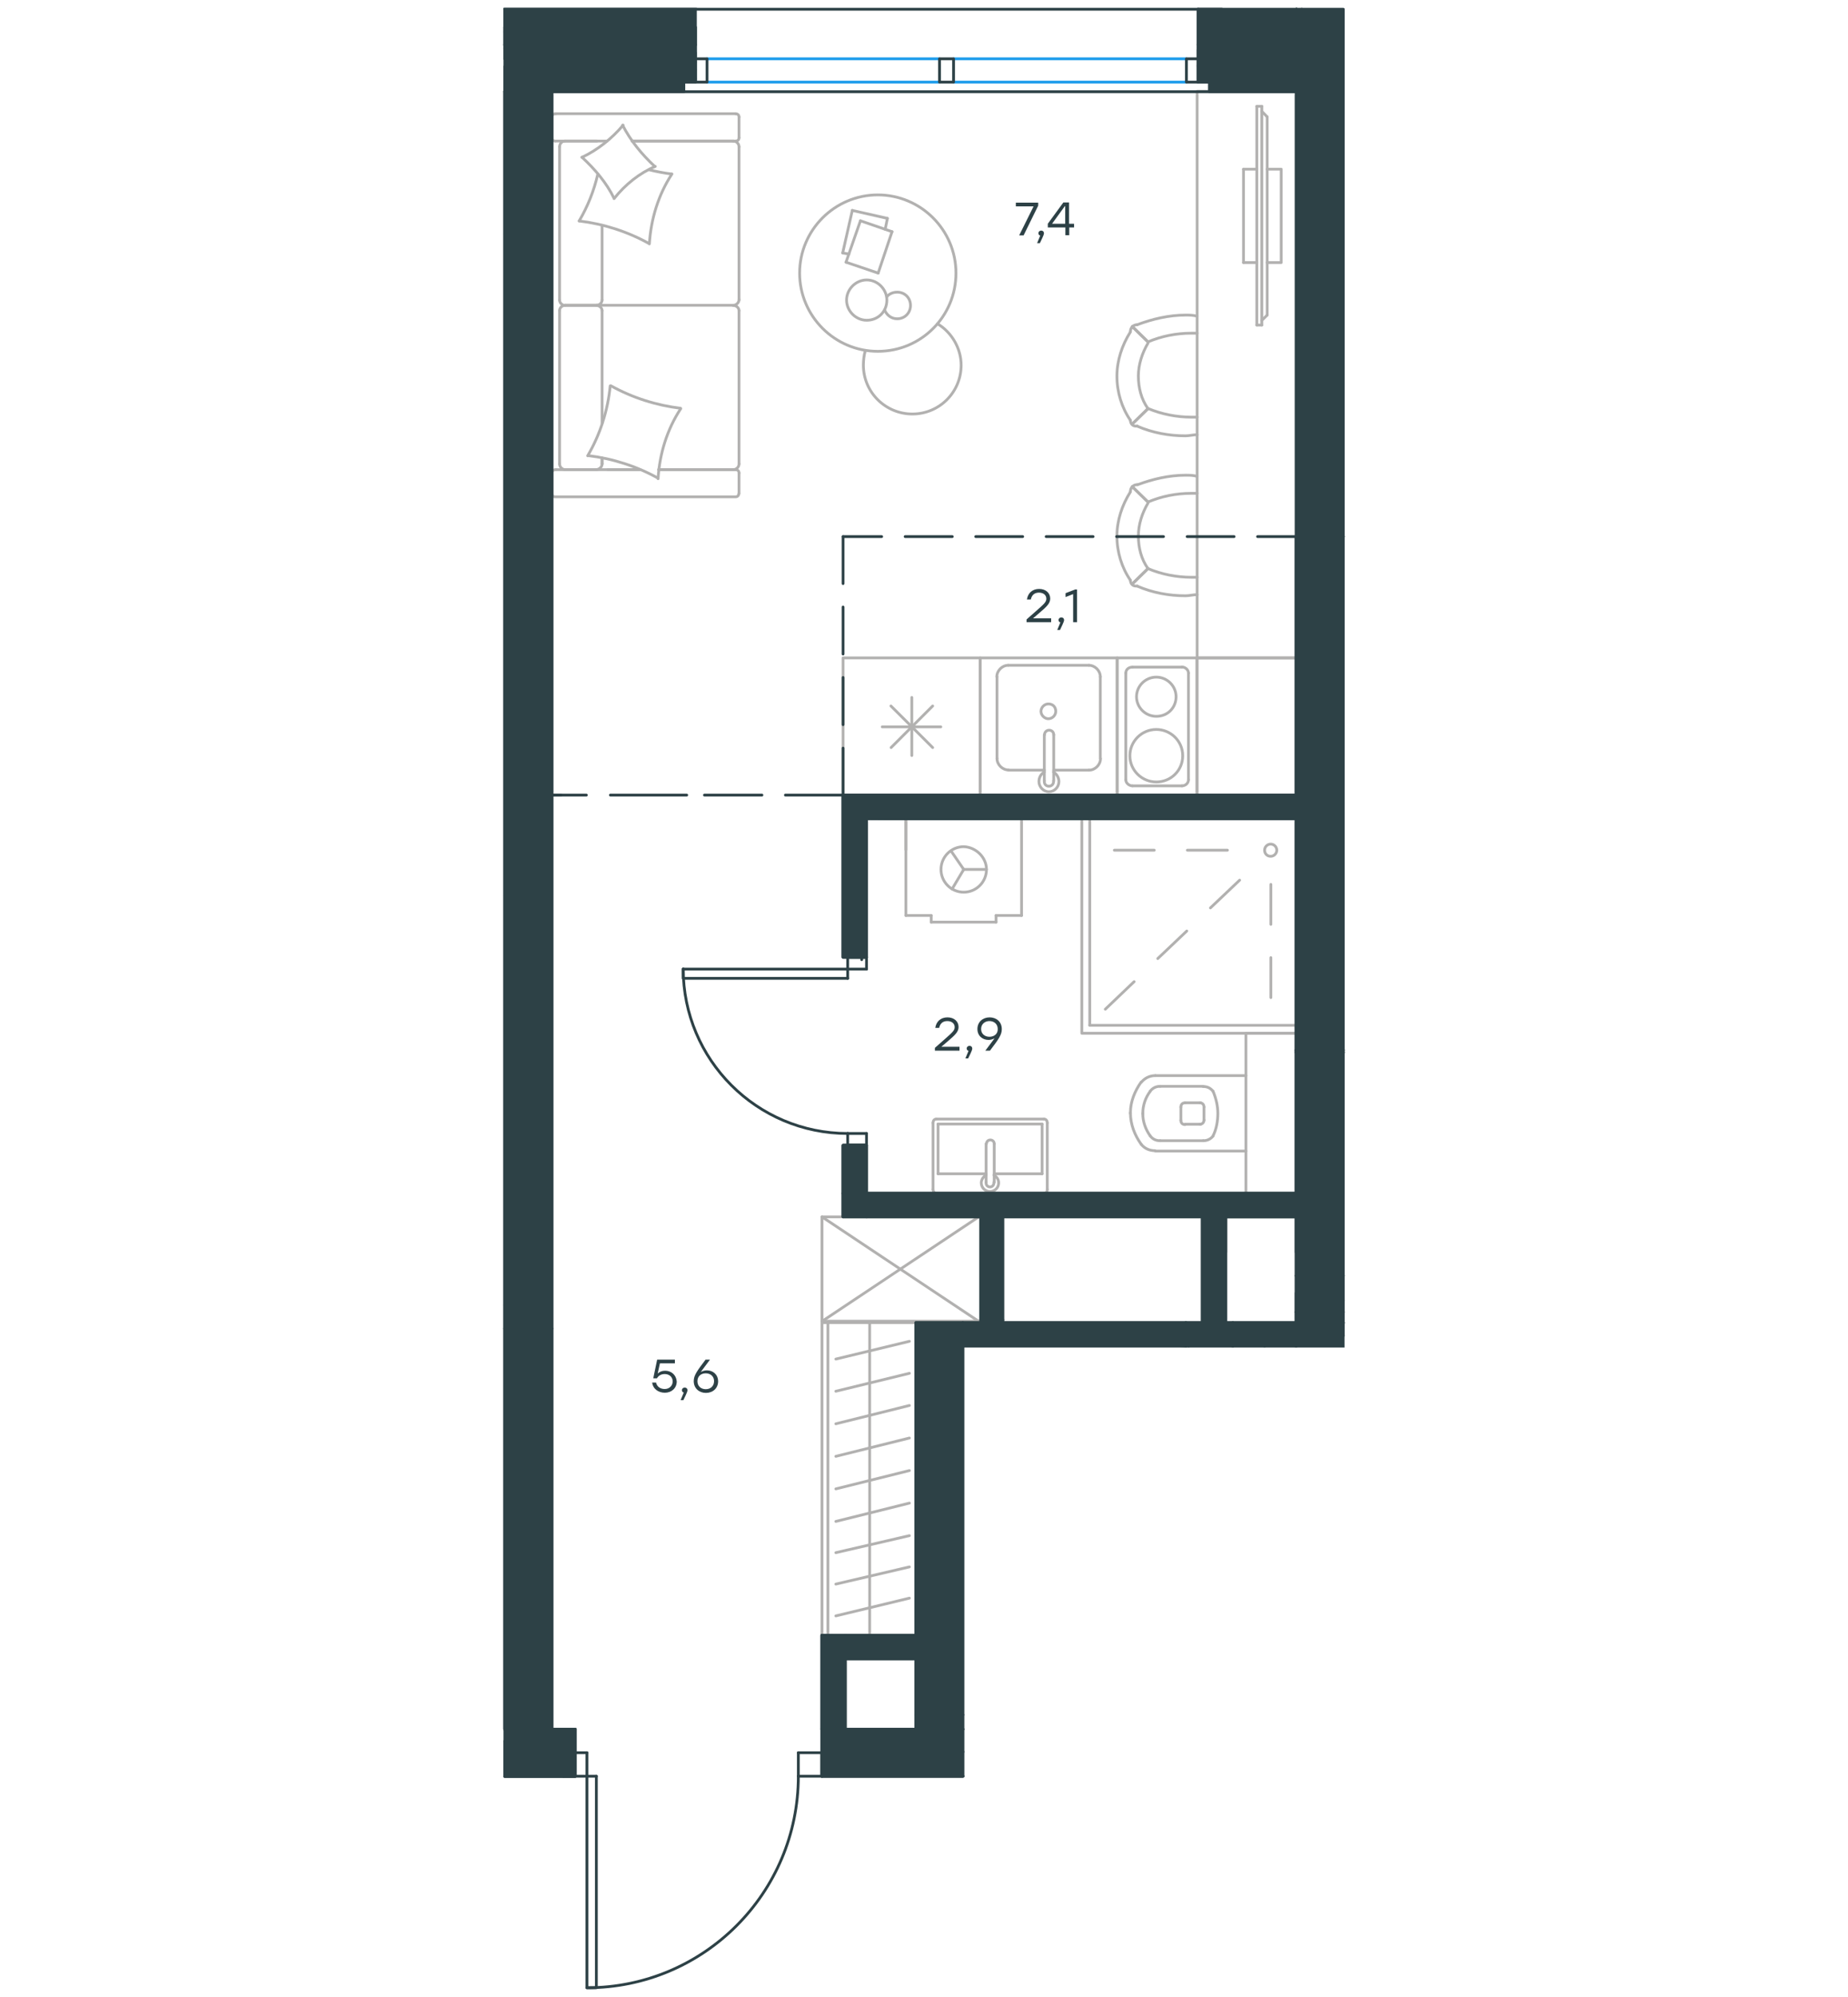 <?xml version="1.0" encoding="utf-8"?>
<!-- Generator: Adobe Illustrator 25.2.0, SVG Export Plug-In . SVG Version: 6.00 Build 0)  -->
<svg version="1.1" id="Слой_1" xmlns="http://www.w3.org/2000/svg" xmlns:xlink="http://www.w3.org/1999/xlink" x="0px" y="0px"
	 viewBox="0 0 1000 1080" style="enable-background:new 0 0 1000 1080;" xml:space="preserve">
<style type="text/css">
	.st0{fill:none;stroke:#B2B1B0;stroke-width:1.5;stroke-linecap:round;stroke-linejoin:round;stroke-miterlimit:10;}
	.st1{fill:none;stroke:#B2B1B0;stroke-width:1.5;stroke-linecap:round;stroke-linejoin:round;stroke-miterlimit:22.926;}
	.st2{fill:none;stroke:#B2B1B0;stroke-width:1.5;stroke-linecap:round;stroke-linejoin:round;stroke-miterlimit:22.926;}
	.st3{fill:none;stroke:#1D9CEB;stroke-width:1.5;stroke-linecap:round;stroke-linejoin:round;stroke-miterlimit:10;}
	.st4{fill:#2D4146;}
	.st5{fill:none;stroke:#2D4146;stroke-width:1.5;stroke-linecap:round;stroke-linejoin:round;stroke-miterlimit:10;}
	.st6{fill-rule:evenodd;clip-rule:evenodd;fill:#2D4146;}
	.st7{fill:none;stroke:#2D4146;stroke-width:1.5;stroke-linecap:round;stroke-linejoin:round;stroke-miterlimit:22.926;}
	.st8{fill:none;stroke:#2D4146;stroke-width:1.5;stroke-linecap:round;stroke-miterlimit:22.926;}
</style>
<polyline class="st0" points="273.1,126.6 273.2,126.6 273.2,484.3 273.1,484.3 "/>
<line class="st0" x1="687.7" y1="478.3" x2="687.7" y2="499.9"/>
<line class="st0" x1="687.7" y1="517.9" x2="687.7" y2="539.5"/>
<line class="st0" x1="664.2" y1="459.8" x2="642.5" y2="459.8"/>
<line class="st0" x1="624.6" y1="459.8" x2="603" y2="459.8"/>
<line class="st0" x1="670.8" y1="476" x2="655" y2="491"/>
<line class="st0" x1="642.2" y1="503.5" x2="626.5" y2="518.4"/>
<line class="st0" x1="613.7" y1="530.9" x2="598.1" y2="545.8"/>
<path class="st0" d="M684.3,459.8c0-1.8,1.5-3.3,3.3-3.3c1.8,0,3.3,1.5,3.3,3.3c0,1.8-1.5,3.3-3.3,3.3
	C685.6,463.1,684.3,461.6,684.3,459.8z"/>
<rect x="585.4" y="442.6" class="st0" width="116.2" height="116.2"/>
<line class="st0" x1="701.6" y1="554.5" x2="589.7" y2="554.5"/>
<line class="st0" x1="589.7" y1="554.5" x2="589.7" y2="442.6"/>
<line class="st1" x1="503.9" y1="495.1" x2="490.2" y2="495.1"/>
<line class="st1" x1="521.5" y1="470.2" x2="514.7" y2="460.3"/>
<line class="st1" x1="521.5" y1="470.2" x2="533.8" y2="470.2"/>
<line class="st1" x1="539" y1="498.7" x2="539" y2="495.1"/>
<line class="st1" x1="503.9" y1="498.7" x2="539" y2="498.7"/>
<line class="st1" x1="521.5" y1="470.2" x2="515.2" y2="480.8"/>
<line class="st1" x1="490.2" y1="459.6" x2="490.2" y2="442.7"/>
<line class="st1" x1="552.8" y1="442.7" x2="552.8" y2="495.1"/>
<line class="st1" x1="490.2" y1="495.1" x2="490.2" y2="442.7"/>
<line class="st1" x1="552.8" y1="495.1" x2="539" y2="495.1"/>
<line class="st1" x1="503.9" y1="495.1" x2="503.9" y2="498.7"/>
<path class="st1" d="M533.8,470.2c0,6.8-5.5,12.3-12.3,12.3c-6.8,0-12.3-5.5-12.3-12.3c0-6.8,5.5-12.3,12.3-12.3
	C528,458.1,533.8,463.6,533.8,470.2z"/>
<line class="st1" x1="490.2" y1="442.7" x2="552.8" y2="442.7"/>
<line class="st0" x1="625.2" y1="622.5" x2="674.2" y2="622.5"/>
<line class="st0" x1="651.1" y1="587.5" x2="627.8" y2="587.5"/>
<line class="st0" x1="627.8" y1="616.9" x2="651.1" y2="616.9"/>
<line class="st0" x1="649.7" y1="596.4" x2="641.3" y2="596.4"/>
<line class="st0" x1="641.3" y1="608" x2="649.7" y2="608"/>
<line class="st0" x1="651.5" y1="605.9" x2="651.5" y2="598.7"/>
<line class="st0" x1="674.2" y1="581.7" x2="625.2" y2="581.7"/>
<line class="st0" x1="639" y1="598.7" x2="639" y2="605.9"/>
<path class="st0" d="M617.5,585.2c-3.5,4.9-5.8,10.7-5.8,16.5v0.5"/>
<path class="st0" d="M651.5,598.7c0-1.4-0.9-2.3-2.3-2.3"/>
<path class="st0" d="M656.4,590.2c-1.4-1.8-3.1-2.6-5.4-2.6"/>
<path class="st0" d="M641.3,596.4c-1.4,0-2.3,0.9-2.3,2.3"/>
<path class="st0" d="M622.4,590.2c-2.6,3.5-4,7.5-4,12.1"/>
<path class="st0" d="M639,605.9c0,1.4,0.9,2.3,2.3,2.3"/>
<path class="st0" d="M649.2,608c1.4,0,2.3-0.9,2.3-2.3"/>
<path class="st0" d="M651.1,616.9c2.3,0,4-0.9,5.4-2.6"/>
<path class="st0" d="M656.4,614.3c1.8-3.5,2.6-8,2.6-12.1c0-4-0.9-8-2.6-12.1"/>
<path class="st0" d="M622.4,614.3c1.4,1.8,3.1,2.6,5.4,2.6"/>
<path class="st0" d="M611.7,601.8L611.7,601.8c0,6.3,2.3,12.1,5.8,17"/>
<path class="st0" d="M625.2,581.7c-3.1,0-5.8,1.4-7.5,3.5"/>
<path class="st0" d="M617.5,618.8c1.8,2.3,4.5,3.5,7.5,3.5"/>
<path class="st0" d="M618.4,602.2L618.4,602.2c0,4.4,1.4,8.4,4,12.1"/>
<path class="st0" d="M627.8,587.5c-2.3,0-4,0.9-5.4,2.6"/>
<rect x="674.2" y="558.8" class="st1" width="27.3" height="86.7"/>
<rect x="444.8" y="715.3" class="st1" width="50.9" height="169"/>
<line class="st1" x1="448" y1="884.3" x2="448" y2="715.3"/>
<line class="st1" x1="470.6" y1="884.3" x2="470.6" y2="715.3"/>
<line class="st1" x1="452.3" y1="735" x2="492.1" y2="725.4"/>
<line class="st1" x1="452.3" y1="787.6" x2="492.1" y2="777.7"/>
<line class="st1" x1="452.3" y1="822.8" x2="492.1" y2="812.9"/>
<line class="st1" x1="452.3" y1="856.7" x2="492.1" y2="847.4"/>
<line class="st1" x1="452.3" y1="873.9" x2="492.1" y2="864.3"/>
<line class="st1" x1="452.3" y1="752.4" x2="492.1" y2="742.7"/>
<line class="st1" x1="452.3" y1="770" x2="492.1" y2="760.1"/>
<line class="st1" x1="452.3" y1="805.2" x2="492.1" y2="795.3"/>
<line class="st1" x1="452.3" y1="839.7" x2="492.1" y2="830.5"/>
<path class="st0" d="M625.7,387.4c-5.9,0-10.7-4.8-10.7-10.6c0-5.8,4.8-10.6,10.7-10.6c5.9,0,10.7,4.8,10.7,10.6
	C636.4,382.6,632,387.4,625.7,387.4z"/>
<path class="st0" d="M625.7,422.9c-7.7,0-14.3-6.2-14.3-14.2c0-7.7,6.3-14.2,14.3-14.2c7.7,0,14.3,6.2,14.3,14.2
	C640,416.6,633.7,422.9,625.7,422.9z"/>
<line class="st0" x1="639.7" y1="360.8" x2="612.8" y2="360.8"/>
<line class="st0" x1="643.1" y1="421.7" x2="643.1" y2="364"/>
<line class="st0" x1="612.8" y1="425" x2="639.7" y2="425"/>
<line class="st0" x1="609.2" y1="364" x2="609.2" y2="421.7"/>
<path class="st0" d="M639.5,425L639.5,425c2.1,0,3.6-1.5,3.6-3.3"/>
<path class="st0" d="M612.8,360.8L612.8,360.8c-2.3,0-3.6,1.5-3.6,3.3"/>
<path class="st0" d="M643.1,364L643.1,364c0-1.9-1.9-3.3-3.6-3.3"/>
<path class="st0" d="M609.2,421.7L609.2,421.7c0,1.9,1.9,3.3,3.6,3.3"/>
<rect x="604.5" y="355.8" class="st0" width="43.2" height="74.2"/>
<line class="st0" x1="570.2" y1="397.4" x2="570.2" y2="422.3"/>
<line class="st0" x1="565.1" y1="416.5" x2="545.6" y2="416.5"/>
<line class="st0" x1="545.6" y1="359.8" x2="589.3" y2="359.8"/>
<line class="st0" x1="589.3" y1="416.5" x2="570.2" y2="416.5"/>
<line class="st0" x1="595.4" y1="366" x2="595.4" y2="410.2"/>
<line class="st0" x1="565.1" y1="422.3" x2="565.1" y2="397.4"/>
<line class="st0" x1="539.5" y1="410.2" x2="539.5" y2="366"/>
<path class="st0" d="M570.2,397.4L570.2,397.4c0-1.5-1.1-2.5-2.5-2.5s-2.5,1.1-2.5,2.5"/>
<path class="st0" d="M539.5,410.2c0,3.3,2.9,6.2,6.2,6.2"/>
<path class="st0" d="M565.1,417.5c-1.8,1.1-2.9,2.9-2.9,5.2c0,2.9,2.5,5.5,5.4,5.5s5.4-2.5,5.4-5.5c0-2.1-1.1-4-2.9-5.2"/>
<path class="st0" d="M595.4,366c0-3.3-2.9-6.2-6.2-6.2"/>
<path class="st0" d="M589.3,416.5c3.3,0,6.2-2.9,6.2-6.2"/>
<path class="st0" d="M545.6,359.8c-3.3,0-6.2,2.9-6.2,6.2"/>
<path class="st0" d="M565.1,422.3v0.4c0,1.5,1.1,2.5,2.5,2.5c1.4,0,2.5-1.1,2.5-2.5l0-0.4"/>
<path class="st0" d="M571.3,384.7c0,2.1-1.8,4-4,4c-2.1,0-4-1.9-4-4c0-2.1,1.8-4,4-4C569.8,380.7,571.3,382.4,571.3,384.7z"/>
<rect x="530.4" y="355.8" class="st0" width="74.2" height="74.2"/>
<line class="st0" x1="509.1" y1="393.1" x2="477.4" y2="393.1"/>
<line class="st0" x1="482.1" y1="381.8" x2="504.7" y2="404.3"/>
<line class="st0" x1="504.7" y1="381.8" x2="482.2" y2="404.3"/>
<line class="st0" x1="493.4" y1="377.2" x2="493.4" y2="408.6"/>
<rect x="456.2" y="355.8" class="st0" width="74.2" height="74.2"/>
<rect x="647.8" y="355.8" class="st0" width="53.8" height="74.2"/>
<line class="st2" x1="325.8" y1="228.9" x2="325.8" y2="168"/>
<line class="st2" x1="399.9" y1="63.3" x2="399.9" y2="74.5"/>
<line class="st2" x1="399.9" y1="79.4" x2="399.9" y2="162.3"/>
<line class="st2" x1="346.3" y1="254" x2="328.9" y2="254"/>
<line class="st2" x1="396.8" y1="254" x2="356.4" y2="254"/>
<line class="st2" x1="396.8" y1="76.3" x2="342.1" y2="76.3"/>
<line class="st2" x1="323" y1="165.1" x2="305.6" y2="165.1"/>
<line class="st2" x1="325.8" y1="162.3" x2="325.8" y2="121.9"/>
<line class="st2" x1="298.6" y1="266.9" x2="298.6" y2="255.8"/>
<line class="st2" x1="305.6" y1="165.1" x2="323" y2="165.1"/>
<line class="st2" x1="302.8" y1="79.4" x2="302.8" y2="162.3"/>
<line class="st2" x1="342.1" y1="76.3" x2="398.1" y2="76.3"/>
<line class="st2" x1="399.9" y1="168" x2="399.9" y2="250.9"/>
<line class="st2" x1="399.9" y1="255.8" x2="399.9" y2="266.9"/>
<line class="st2" x1="325.8" y1="250.9" x2="325.8" y2="247.7"/>
<line class="st2" x1="300.7" y1="254" x2="346.3" y2="254"/>
<line class="st2" x1="325.8" y1="250.9" x2="325.8" y2="247.7"/>
<line class="st2" x1="305.6" y1="254" x2="323" y2="254"/>
<line class="st2" x1="305.6" y1="165.1" x2="323" y2="165.1"/>
<line class="st2" x1="302.8" y1="168" x2="302.8" y2="250.9"/>
<line class="st2" x1="356.4" y1="254" x2="398.1" y2="254"/>
<line class="st2" x1="300.7" y1="61.5" x2="398.1" y2="61.5"/>
<line class="st2" x1="298.6" y1="74.5" x2="298.6" y2="63.3"/>
<line class="st2" x1="328.5" y1="76.3" x2="300.7" y2="76.3"/>
<line class="st2" x1="323" y1="165.1" x2="396.8" y2="165.1"/>
<line class="st2" x1="323" y1="76.3" x2="305.6" y2="76.3"/>
<path class="st2" d="M300.7,254c-1.5,0-2.1,1-2.1,1.8"/>
<path class="st2" d="M398.1,76.3c1.3,0,1.8-1,1.8-1.8"/>
<path class="st2" d="M298.6,74.5c0,1.3,1,1.8,1.8,1.8"/>
<path class="st2" d="M325.8,168c0-1.4-1.3-2.8-3.1-2.8"/>
<path class="st2" d="M305.6,76.3c-1.4,0-2.8,1.3-2.8,3.1"/>
<path class="st2" d="M302.8,250.9c0,1.5,1.3,3.1,3.1,3.1"/>
<path class="st2" d="M399.9,168c0-1.4-1.3-2.8-3.1-2.8"/>
<path class="st2" d="M305.9,165.1c-1.5,0-3.1,1.2-3.1,2.8"/>
<path class="st2" d="M396.8,165.1c1.5,0,3.1-1.3,3.1-3.1"/>
<path class="st2" d="M298.6,266.9c0,1.3,1,1.8,1.8,1.8h97.6c1.3,0,1.8-1,1.8-1.8"/>
<path class="st2" d="M302.8,162.3c0,1.4,1.3,2.9,3.1,2.9"/>
<path class="st2" d="M399.9,63.3c0-1.3-1-1.8-1.8-1.8"/>
<path class="st2" d="M396.8,254c1.5,0,3.1-1.3,3.1-3.1"/>
<path class="st2" d="M399.9,255.8c0-1.3-1-1.8-1.8-1.8"/>
<path class="st2" d="M399.9,79.4c0-1.6-1.3-3.1-3.1-3.1"/>
<path class="st2" d="M322.4,254c1.7,0,3.4-1.3,3.4-3.1"/>
<path class="st2" d="M322.7,165.1c1.6,0,3.1-1.2,3.1-2.9"/>
<path class="st2" d="M300.7,61.5c-1.5,0-2.1,1-2.1,1.8"/>
<path class="st2" d="M330.5,208.6c11.7,6.5,24.6,10.6,37.8,12.2"/>
<path class="st2" d="M336.9,67.7c4.4,8.5,10.4,15.8,17.4,22.3"/>
<path class="st2" d="M354.6,90c-8.5,3.6-16.3,9.8-22.3,17.4"/>
<path class="st2" d="M368.3,221.1c-7.3,11.1-11.4,24.3-12.2,37.8"/>
<path class="st2" d="M351.2,131.7c-11.7-6.5-24.6-10.6-37.8-12.2"/>
<path class="st2" d="M313.4,119.5c4.7-8,8-16.3,10.1-25.4"/>
<path class="st2" d="M363.6,94.1c-7.3,11.1-11.4,24.4-12.2,37.8"/>
<path class="st2" d="M356.1,258.6c-11.7-6.5-24.6-10.6-37.8-12.2"/>
<path class="st2" d="M318,246.5c6.7-11.4,10.9-24.4,12.2-37.8"/>
<path class="st2" d="M332.3,107.3c-4.1-8.5-10.4-15.8-17.4-22.3"/>
<path class="st2" d="M351.2,91.8c3.9,1,8.3,1.8,12.2,2.3"/>
<path class="st2" d="M314.9,85.1c8.6-4.1,16.1-10.1,22.3-17.4"/>
<line class="st2" x1="461.2" y1="113.8" x2="480.2" y2="118.1"/>
<line class="st2" x1="480.2" y1="118.1" x2="479" y2="124"/>
<line class="st2" x1="459.4" y1="137.4" x2="456" y2="136.8"/>
<line class="st2" x1="456" y1="136.8" x2="461.2" y2="113.8"/>
<line class="st2" x1="465.6" y1="119.4" x2="482.7" y2="125.3"/>
<line class="st2" x1="482.7" y1="125.3" x2="475.2" y2="147.7"/>
<line class="st2" x1="475.2" y1="147.7" x2="457.8" y2="141.8"/>
<line class="st2" x1="457.8" y1="141.8" x2="465.6" y2="119.4"/>
<path class="st2" d="M517.3,147.7c0-23.3-19-42.3-42.3-42.3c-23.3,0-42.3,19-42.3,42.3c0,23.3,19,42.3,42.3,42.3
	C498.6,190,517.3,171,517.3,147.7z"/>
<path class="st2" d="M479.9,162.3c0-5.9-5-10.9-10.9-10.9c-5.9,0-10.9,5-10.9,10.9c0,5.9,5,10.9,10.9,10.9
	C475.2,173.2,479.9,168.5,479.9,162.3z"/>
<path class="st2" d="M479.9,160.5c1.2-1.6,3.4-2.5,5.6-2.5c4.1,0,7.2,3.1,7.2,7.2c0,4-3.1,7.2-7.2,7.2c-3.1,0-5.6-1.9-6.8-4.7"/>
<path class="st2" d="M507.3,175.1c7.8,4.7,12.8,13.4,12.8,22.4c0,14.6-11.8,26.4-26.4,26.4c-14.6,0-26.5-11.8-26.5-26.4
	c0-2.6,0.3-5.2,1-7.8"/>
<rect x="647.8" y="49.4" class="st0" width="53.8" height="306.4"/>
<path class="st0" d="M621.2,307.5c-3.7-5.2-5.2-11.4-5.2-17.7c0-6.2,2.1-12.5,5.2-17.7"/>
<path class="st0" d="M647.8,321.6c-2.1,0-4.2,0.6-6.3,0.6c-8.9,0-17.7-1.6-26.1-5.2"/>
<path class="st0" d="M615.4,262.2c8.3-3.1,17.2-5.2,26.1-5.2c2.1,0,4.2,0,6.2,0.6"/>
<path class="st0" d="M647.8,312.2h-3.1c-7.9,0-16.2-1.6-23.5-4.7"/>
<path class="st0" d="M621.2,271.5c7.3-3.1,15.2-4.7,23.5-4.7h3.1"/>
<path class="st0" d="M611.7,313.8c-4.7-6.8-7.3-15.2-7.3-23.9c0-8.3,2.7-16.7,7.3-23.9"/>
<line class="st0" x1="621.2" y1="307.5" x2="612.7" y2="315.8"/>
<line class="st0" x1="621.2" y1="271.5" x2="612.7" y2="263.2"/>
<line class="st0" x1="621.2" y1="307.5" x2="612.7" y2="315.8"/>
<line class="st0" x1="621.2" y1="271.5" x2="612.7" y2="263.2"/>
<path class="st0" d="M611.7,265.8c0-2.1,1.6-3.7,3.7-3.7"/>
<path class="st0" d="M615.4,316.9c-2.1,0.4-3.7-1-3.7-3.1"/>
<path class="st0" d="M621.2,221c-3.7-5.2-5.2-11.4-5.2-17.7c0-6.2,2.1-12.5,5.2-17.7"/>
<path class="st0" d="M647.8,235.1c-2.1,0-4.2,0.6-6.3,0.6c-8.9,0-17.7-1.6-26.1-5.2"/>
<path class="st0" d="M615.4,175.6c8.3-3.1,17.2-5.2,26.1-5.2c2.1,0,4.2,0,6.2,0.6"/>
<path class="st0" d="M647.8,225.6h-3.1c-7.9,0-16.2-1.6-23.5-4.7"/>
<path class="st0" d="M621.2,184.9c7.3-3.1,15.2-4.7,23.5-4.7h3.1"/>
<path class="st0" d="M611.7,227.3c-4.7-6.8-7.3-15.2-7.3-23.9c0-8.3,2.7-16.7,7.3-23.9"/>
<line class="st0" x1="621.2" y1="221" x2="612.7" y2="229.3"/>
<line class="st0" x1="621.2" y1="184.9" x2="612.7" y2="176.6"/>
<line class="st0" x1="621.2" y1="221" x2="612.7" y2="229.3"/>
<line class="st0" x1="621.2" y1="184.9" x2="612.7" y2="176.6"/>
<path class="st0" d="M611.7,179.3c0-2.1,1.6-3.7,3.7-3.7"/>
<path class="st0" d="M615.4,230.4c-2.1,0.4-3.7-1-3.7-3.1"/>
<polyline class="st0" points="685.7,91.5 693.3,91.5 693.3,142 685.7,142 "/>
<line class="st0" x1="680.1" y1="142" x2="672.9" y2="142"/>
<line class="st0" x1="672.9" y1="142" x2="672.9" y2="91.5"/>
<line class="st0" x1="672.9" y1="91.5" x2="680.1" y2="91.5"/>
<line class="st0" x1="680.1" y1="175.8" x2="682.8" y2="175.8"/>
<line class="st0" x1="685.7" y1="63.2" x2="682.8" y2="60.2"/>
<line class="st0" x1="682.8" y1="173.3" x2="685.7" y2="170.4"/>
<line class="st0" x1="682.8" y1="57.5" x2="682.8" y2="175.8"/>
<line class="st0" x1="680.1" y1="175.8" x2="680.1" y2="57.5"/>
<line class="st0" x1="680.1" y1="57.5" x2="682.8" y2="57.5"/>
<line class="st0" x1="685.7" y1="170.4" x2="685.7" y2="63.2"/>
<line class="st1" x1="507.6" y1="607.9" x2="507.6" y2="634.8"/>
<line class="st1" x1="507.6" y1="634.8" x2="533.6" y2="634.8"/>
<line class="st1" x1="538" y1="634.8" x2="563.9" y2="634.8"/>
<line class="st1" x1="563.9" y1="607.9" x2="507.6" y2="607.9"/>
<line class="st1" x1="563.9" y1="634.8" x2="563.9" y2="607.9"/>
<line class="st1" x1="564.9" y1="645.4" x2="506.7" y2="645.4"/>
<line class="st1" x1="566.7" y1="607.3" x2="566.7" y2="643.3"/>
<line class="st1" x1="506.7" y1="605.2" x2="564.9" y2="605.2"/>
<line class="st1" x1="504.9" y1="643.3" x2="504.9" y2="607.3"/>
<path class="st1" d="M504.9,607.3c0-1.3,0.7-2.1,1.8-2.1"/>
<path class="st1" d="M564.9,605.2c1.1,0,1.8,0.8,1.8,2.1"/>
<path class="st1" d="M566.7,643.3c0,1.3-0.7,2.1-1.8,2.1"/>
<path class="st1" d="M506.7,645.4c-0.7,0-1.8-0.8-1.8-2.1"/>
<line class="st1" x1="538" y1="618.6" x2="538" y2="639.4"/>
<line class="st1" x1="533.6" y1="639.4" x2="533.6" y2="618.6"/>
<path class="st1" d="M538,618.6L538,618.6c0-1.2-0.9-2.1-2.1-2.1c-1.2,0-2.1,0.9-2.1,2.1"/>
<path class="st1" d="M533.6,635.5c-1.5,0.8-2.6,2.5-2.6,4.2c0,2.6,2.1,4.7,4.7,4.7c2.6,0,4.7-2.1,4.7-4.7c0-1.8-1.1-3.4-2.6-4.2"/>
<path class="st1" d="M533.6,639.4c0,0.1,0,0.2,0,0.4c0,1.2,0.9,2.1,2.1,2.1c1.2,0,2.1-0.9,2.1-2.1c0-0.1,0-0.2,0-0.4"/>
<rect x="444.8" y="658.1" class="st0" width="85.9" height="56.4"/>
<line class="st0" x1="444.8" y1="658.1" x2="529.6" y2="714.6"/>
<line class="st0" x1="529.6" y1="658.1" x2="444.8" y2="714.6"/>
<line class="st3" x1="642" y1="44.4" x2="516" y2="44.4"/>
<line class="st3" x1="508.4" y1="44.4" x2="382.6" y2="44.4"/>
<line class="st3" x1="382.6" y1="31.8" x2="508.4" y2="31.8"/>
<line class="st3" x1="516" y1="31.8" x2="642" y2="31.8"/>
<path class="st4" d="M456.2,430l12.7,87.7h-12.7V430z M468.9,430h-12.7l12.7,87.7V430z"/>
<path class="st5" d="M456.2,430l12.7,87.7h-12.7V430z M468.9,430h-12.7l12.7,87.7V430z"/>
<path class="st5" d="M456.2,430l12.7,87.7h-12.7V430z M468.9,430h-12.7l12.7,87.7V430z"/>
<path class="st4" d="M456.2,619.4l12.7,26h-12.7V619.4z M468.9,619.4h-12.7l12.7,26V619.4z"/>
<path class="st5" d="M456.2,619.4l12.7,26h-12.7V619.4z M468.9,619.4h-12.7l12.7,26V619.4z"/>
<path class="st5" d="M456.2,619.4l12.7,26h-12.7V619.4z M468.9,619.4h-12.7l12.7,26V619.4z"/>
<path class="st4" d="M456.2,645.4l12.7,12.7h-12.7V645.4z M468.9,645.4h-12.7l12.7,12.7V645.4z"/>
<path class="st5" d="M456.2,645.4l12.7,12.7h-12.7V645.4z M468.9,645.4h-12.7l12.7,12.7V645.4z"/>
<path class="st5" d="M456.2,645.4l12.7,12.7h-12.7V645.4z M468.9,645.4h-12.7l12.7,12.7V645.4z"/>
<path class="st4" d="M468.9,430l232.6,12.6H468.9V430z M701.4,430H468.9l232.6,12.6V430z"/>
<path class="st5" d="M468.9,430l232.6,12.6H468.9V430z M701.4,430H468.9l232.6,12.6V430z"/>
<path class="st5" d="M468.9,430l232.6,12.6H468.9V430z M701.4,430H468.9l232.6,12.6V430z"/>
<path class="st4" d="M468.9,442.6l12.2,0.1L468.9,442.6L468.9,442.6z M701.4,442.6H468.9l12.2,0.1L701.4,442.6z"/>
<path class="st5" d="M468.9,442.6l12.2,0.1L468.9,442.6L468.9,442.6z M701.4,442.6H468.9l12.2,0.1L701.4,442.6z"/>
<path class="st5" d="M468.9,442.6l12.2,0.1L468.9,442.6L468.9,442.6z M701.4,442.6H468.9l12.2,0.1L701.4,442.6z"/>
<path class="st4" d="M468.9,645.4l232.6,12.7H468.9V645.4z M701.4,645.4H468.9l232.6,12.7V645.4z"/>
<path class="st5" d="M468.9,645.4l232.6,12.7H468.9V645.4z M701.4,645.4H468.9l232.6,12.7V645.4z"/>
<path class="st5" d="M468.9,645.4l232.6,12.7H468.9V645.4z M701.4,645.4H468.9l232.6,12.7V645.4z"/>
<path class="st4" d="M650.6,658.1l12.7,57.2h-12.7V658.1z M663.3,658.1h-12.7l12.7,57.2V658.1z"/>
<path class="st5" d="M650.6,658.1l12.7,57.2h-12.7V658.1z M663.3,658.1h-12.7l12.7,57.2V658.1z"/>
<path class="st5" d="M650.6,658.1l12.7,57.2h-12.7V658.1z M663.3,658.1h-12.7l12.7,57.2V658.1z"/>
<path class="st4" d="M530.7,658.1l11.9,55.7h-11.9V658.1z M542.6,658.1h-11.9l11.9,55.7V658.1z"/>
<path class="st5" d="M530.7,658.1l11.9,55.7h-11.9V658.1z M542.6,658.1h-11.9l11.9,55.7V658.1z"/>
<path class="st5" d="M530.7,658.1l11.9,55.7h-11.9V658.1z M542.6,658.1h-11.9l11.9,55.7V658.1z"/>
<path class="st4" d="M530.7,713.8l11.9,1.5h-11.9V713.8z M542.6,713.8h-11.9l11.9,1.5V713.8z"/>
<path class="st5" d="M530.7,713.8l11.9,1.5h-11.9V713.8z M542.6,713.8h-11.9l11.9,1.5V713.8z"/>
<path class="st5" d="M530.7,713.8l11.9,1.5h-11.9V713.8z M542.6,713.8h-11.9l11.9,1.5V713.8z"/>
<line class="st5" x1="273.1" y1="718.5" x2="273.1" y2="705.8"/>
<path class="st4" d="M444.7,884.4l12.7,50.8h-12.7V884.4z M457.4,884.4h-12.7l12.7,50.8V884.4z"/>
<path class="st5" d="M444.7,884.4l12.7,50.8h-12.7V884.4z M457.4,884.4h-12.7l12.7,50.8V884.4z"/>
<path class="st5" d="M444.7,884.4l12.7,50.8h-12.7V884.4z M457.4,884.4h-12.7l12.7,50.8V884.4z"/>
<path class="st4" d="M457.4,884.4l38.1,12.7h-38.1V884.4z M495.6,884.4h-38.1l38.1,12.7V884.4z"/>
<path class="st5" d="M457.4,884.4l38.1,12.7h-38.1V884.4z M495.6,884.4h-38.1l38.1,12.7V884.4z"/>
<path class="st5" d="M457.4,884.4l38.1,12.7h-38.1V884.4z M495.6,884.4h-38.1l38.1,12.7V884.4z"/>
<polygon class="st4" points="726.7,568.3 726.9,569.2 726.5,569.2 "/>
<polygon class="st5" points="726.7,568.3 726.9,569.2 726.5,569.2 "/>
<polygon class="st5" points="726.7,568.3 726.9,569.2 726.5,569.2 "/>
<polygon class="st4" points="726.9,569.2 701.4,569.2 726.9,689.9 701.4,689.9 701.4,569.2 726.9,689.9 "/>
<polygon class="st5" points="726.9,569.2 701.4,569.2 726.9,689.9 701.4,689.9 701.4,569.2 726.9,689.9 "/>
<path class="st5" d="M701.4,569.2l25.4,120.7h-25.4V569.2z M726.9,569.2h-25.4l25.4,120.7"/>
<polygon class="st4" points="724.8,709.6 726.9,709.6 726.9,715.3 "/>
<polygon class="st5" points="724.8,709.6 726.9,709.6 726.9,715.3 "/>
<path class="st5" d="M726.9,715.3l-2.1-5.8 M724.8,709.6h2.1"/>
<polygon class="st4" points="726.9,689.9 701.4,689.9 726.9,709.6 701.4,709.6 701.4,689.9 726.9,709.6 "/>
<polygon class="st5" points="726.9,689.9 701.4,689.9 726.9,709.6 701.4,709.6 701.4,689.9 726.9,709.6 "/>
<path class="st5" d="M701.4,689.9l25.4,19.7h-25.4V689.9z M726.9,689.9h-25.4l25.4,19.7"/>
<path class="st4" d="M701.4,709.6l18.5,5.8h-18.5V709.6z M724.8,709.6h-23.3l18.5,5.8L724.8,709.6z"/>
<path class="st5" d="M701.4,709.6l18.5,5.8h-18.5V709.6z M724.8,709.6h-23.3l18.5,5.8L724.8,709.6z"/>
<path class="st5" d="M701.4,709.6l18.5,5.8h-18.5V709.6z M724.8,709.6h-23.3l18.5,5.8L724.8,709.6z"/>
<line class="st5" x1="726.9" y1="567.9" x2="701.4" y2="567.9"/>
<line class="st5" x1="701.4" y1="658.1" x2="701.4" y2="677.2"/>
<line class="st5" x1="701.4" y1="715.3" x2="726.9" y2="715.3"/>
<polygon class="st4" points="298.6,49.4 273.1,49.4 298.6,718.5 273.1,718.5 273.1,49.4 298.6,718.5 "/>
<polygon class="st5" points="298.6,49.4 273.1,49.4 298.6,718.5 273.1,718.5 273.1,49.4 298.6,718.5 "/>
<path class="st5" d="M273.1,49.4l25.4,669.1h-25.4V49.4z M298.6,49.4h-25.4l25.4,669.1V49.4z"/>
<polygon class="st4" points="298.6,718.5 273.1,718.5 298.6,935.2 273.1,935.2 273.1,718.5 298.6,935.2 "/>
<polygon class="st5" points="298.6,718.5 273.1,718.5 298.6,935.2 273.1,935.2 273.1,718.5 298.6,935.2 "/>
<path class="st5" d="M273.1,718.5l25.4,216.7h-25.4V718.5z M298.6,718.5h-25.4l25.4,216.7V718.5z"/>
<line class="st5" x1="298.6" y1="935.2" x2="298.6" y2="49.4"/>
<line class="st5" x1="273.1" y1="49.4" x2="273.1" y2="705.8"/>
<line class="st5" x1="273.1" y1="718.5" x2="273.1" y2="935.2"/>
<polyline class="st5" points="468.9,645.4 468.9,619.4 456.2,619.4 456.2,658.1 "/>
<polyline class="st5" points="701.4,430 456.2,430 456.2,517.7 468.9,517.7 "/>
<line class="st5" x1="468.9" y1="442.7" x2="701.4" y2="442.7"/>
<polygon class="st4" points="641.7,715.3 521,715.3 641.6,728 521.1,728 521.1,728 521,728 521,715.3 641.6,728 641.7,728 "/>
<polygon class="st5" points="641.7,715.3 521,715.3 641.6,728 521.1,728 521.1,728 521,728 521,715.3 641.6,728 641.7,728 "/>
<path class="st5" d="M521.1,728L521.1,728l-0.1-12.7 M521,715.3L641.6,728 M641.7,728v-12.7 M641.7,715.3H521L641.6,728"/>
<line class="st5" x1="641.7" y1="728" x2="641.7" y2="715.3"/>
<line class="st5" x1="456.2" y1="430" x2="425" y2="430"/>
<line class="st5" x1="412.3" y1="430" x2="381.2" y2="430"/>
<line class="st5" x1="303.6" y1="430" x2="298.6" y2="430"/>
<line class="st5" x1="456.2" y1="290.2" x2="477.1" y2="290.2"/>
<line class="st5" x1="489.8" y1="290.2" x2="515.3" y2="290.2"/>
<line class="st5" x1="528" y1="290.2" x2="553.4" y2="290.2"/>
<line class="st5" x1="566.1" y1="290.2" x2="591.5" y2="290.2"/>
<line class="st5" x1="604.2" y1="290.2" x2="629.6" y2="290.2"/>
<line class="st5" x1="642.4" y1="290.2" x2="667.8" y2="290.2"/>
<line class="st5" x1="680.5" y1="290.2" x2="701.4" y2="290.2"/>
<line class="st5" x1="456.2" y1="290.2" x2="456.2" y2="315.6"/>
<line class="st5" x1="456.2" y1="328.3" x2="456.2" y2="353.7"/>
<line class="st5" x1="456.2" y1="366.4" x2="456.2" y2="391.9"/>
<line class="st5" x1="456.2" y1="404.6" x2="456.2" y2="430"/>
<line class="st5" x1="663.3" y1="658.1" x2="701.4" y2="658.1"/>
<line class="st5" x1="701.4" y1="645.4" x2="468.9" y2="645.4"/>
<line class="st5" x1="663.3" y1="677.2" x2="663.3" y2="658.1"/>
<path class="st4" d="M495.6,715.3L521,927.4h-25.4V715.3z M521,715.3h-25.4L521,927.4V715.3z"/>
<path class="st5" d="M495.6,715.3L521,927.4h-25.4V715.3z M521,715.3h-25.4L521,927.4V715.3z"/>
<path class="st5" d="M495.6,715.3L521,927.4h-25.4V715.3z M521,715.3h-25.4L521,927.4V715.3z"/>
<path class="st4" d="M495.6,927.4l25.4,7.8h-25.4V927.4z M521,927.4h-25.4l25.4,7.8V927.4z"/>
<path class="st5" d="M495.6,927.4l25.4,7.8h-25.4V927.4z M521,927.4h-25.4l25.4,7.8V927.4z"/>
<path class="st5" d="M495.6,927.4l25.4,7.8h-25.4V927.4z M521,927.4h-25.4l25.4,7.8V927.4z"/>
<line class="st5" x1="458.7" y1="529.1" x2="458.7" y2="524.1"/>
<line class="st5" x1="468.9" y1="517.7" x2="458.7" y2="517.7"/>
<line class="st5" x1="468.9" y1="524.1" x2="458.7" y2="524.1"/>
<line class="st5" x1="458.7" y1="619.4" x2="468.9" y2="619.4"/>
<line class="st5" x1="458.7" y1="613" x2="468.9" y2="613"/>
<polyline class="st5" points="458.7,529.1 369.7,529.1 369.7,524.1 458.7,524.1 "/>
<polyline class="st5" points="458.7,524.1 458.7,517.7 468.9,517.7 468.9,524.1 "/>
<polyline class="st5" points="458.7,613 458.7,619.4 468.9,619.4 468.9,613 "/>
<path class="st5" d="M369.7,524c0,49.1,39.8,89,89,89"/>
<polygon class="st4" points="724.8,709.6 726.9,715.3 720,715.3 "/>
<polygon class="st5" points="724.8,709.6 726.9,715.3 720,715.3 "/>
<polygon class="st5" points="724.8,709.6 726.9,715.3 720,715.3 "/>
<polygon class="st4" points="726.9,715.3 714.2,715.3 726.9,715.9 726.9,722.3 714.2,722.3 714.2,715.3 726.9,715.9 "/>
<polygon class="st5" points="726.9,715.3 714.2,715.3 726.9,715.9 726.9,722.3 714.2,722.3 714.2,715.3 726.9,715.9 "/>
<path class="st5" d="M726.9,722.3h-12.7v-7 M714.2,715.3l12.7,0.6 M726.9,715.3h-12.7l12.7,0.6"/>
<line class="st5" x1="714.2" y1="722.3" x2="726.9" y2="722.3"/>
<polyline class="st5" points="726.9,703.3 714.2,703.3 714.2,722.3 "/>
<line class="st5" x1="444.7" y1="960.6" x2="521.1" y2="960.6"/>
<polygon class="st4" points="667.1,715.3 641.7,715.3 643.2,728 641.7,728 641.7,715.3 643.2,728 667.1,728 "/>
<polygon class="st5" points="667.1,715.3 641.7,715.3 643.2,728 641.7,728 641.7,715.3 643.2,728 667.1,728 "/>
<path class="st5" d="M641.7,728v-12.7 M641.7,715.3l1.5,12.7 M667.1,728v-12.7 M667.1,715.3h-25.4l1.5,12.7"/>
<polygon class="st4" points="701.4,715.3 667.1,715.3 684.3,728 667.1,728 667.1,715.3 684.3,728 701.4,728 "/>
<polygon class="st5" points="701.4,715.3 667.1,715.3 684.3,728 667.1,728 667.1,715.3 684.3,728 701.4,728 "/>
<path class="st5" d="M667.1,728v-12.7 M667.1,715.3l17.2,12.7 M701.4,728v-12.7 M701.4,715.3h-34.3l17.2,12.7"/>
<line class="st5" x1="701.4" y1="728" x2="701.4" y2="715.3"/>
<polygon class="st4" points="726.9,290.2 701.4,290.2 726.9,567.9 701.4,567.9 701.4,290.2 726.9,567.9 "/>
<polygon class="st5" points="726.9,290.2 701.4,290.2 726.9,567.9 701.4,567.9 701.4,290.2 726.9,567.9 "/>
<path class="st5" d="M701.4,290.2l25.4,277.7h-25.4V290.2z M726.9,290.2h-25.4l25.4,277.7"/>
<polygon class="st4" points="726.7,568.3 726.9,568.3 726.9,569.2 "/>
<polygon class="st5" points="726.7,568.3 726.9,568.3 726.9,569.2 "/>
<path class="st5" d="M726.9,569.2l-0.1-0.8 M726.7,568.3h0.1"/>
<polygon class="st4" points="726.9,567.9 701.4,567.9 726.9,568.3 701.4,568.3 701.4,567.9 726.9,568.3 "/>
<polygon class="st5" points="726.9,567.9 701.4,567.9 726.9,568.3 701.4,568.3 701.4,567.9 726.9,568.3 "/>
<path class="st5" d="M701.4,567.9l25.4,0.5h-25.4V567.9z M726.9,567.9h-25.4l25.4,0.5"/>
<path class="st4" d="M701.4,568.3l25,0.8h-25V568.3z M726.7,568.3h-25.3l25,0.8L726.7,568.3z"/>
<path class="st5" d="M701.4,568.3l25,0.8h-25V568.3z M726.7,568.3h-25.3l25,0.8L726.7,568.3z"/>
<path class="st5" d="M701.4,568.3l25,0.8h-25V568.3z M726.7,568.3h-25.3l25,0.8L726.7,568.3z"/>
<line class="st5" x1="726.9" y1="290.2" x2="701.4" y2="290.2"/>
<line class="st5" x1="701.4" y1="442.7" x2="701.4" y2="645.4"/>
<line class="st5" x1="701.4" y1="569.2" x2="726.9" y2="569.2"/>
<path class="st4" d="M726.9,290.2V5h-22.5L726.9,290.2z M704.4,5l22.5,285.2h-25.4V5H704.4z"/>
<path class="st5" d="M726.9,290.2V5h-22.5L726.9,290.2z M704.4,5l22.5,285.2h-25.4V5H704.4z"/>
<path class="st5" d="M704.4,5l22.5,285.2h-25.4V5 M704.4,5l22.5,285.2"/>
<line class="st5" x1="701.4" y1="49.4" x2="701.4" y2="430"/>
<line class="st5" x1="322.7" y1="960.6" x2="317.6" y2="960.6"/>
<line class="st5" x1="304.9" y1="947.9" x2="304.9" y2="960.6"/>
<line class="st5" x1="317.6" y1="947.9" x2="317.6" y2="960.6"/>
<line class="st5" x1="444.7" y1="960.6" x2="444.7" y2="947.9"/>
<line class="st5" x1="432" y1="960.6" x2="432" y2="947.9"/>
<polyline class="st5" points="322.7,960.6 322.7,1075 317.6,1075 317.6,960.6 "/>
<polyline class="st5" points="317.6,960.6 304.9,960.6 304.9,947.9 317.6,947.9 "/>
<polyline class="st5" points="432,960.6 444.7,960.6 444.7,947.9 432,947.9 "/>
<path class="st5" d="M317.6,1075c63.2,0,114.4-51.2,114.4-114.4"/>
<polygon class="st4" points="521.1,935.2 444.7,935.2 521.1,947.4 521.1,960.6 444.7,960.6 444.7,935.2 521.1,947.4 "/>
<polygon class="st5" points="521.1,935.2 444.7,935.2 521.1,947.4 521.1,960.6 444.7,960.6 444.7,935.2 521.1,947.4 "/>
<path class="st5" d="M521.1,960.6h-76.3v-25.4 M444.7,935.2l76.3,12.2 M521.1,935.2h-76.3l76.3,12.2"/>
<path class="st4" d="M273.1,941.6v19.1h38.1L273.1,941.6z M311.3,935.2h-38.1v6.4l38.1,19.1V935.2z"/>
<path class="st5" d="M273.1,941.6v19.1h38.1L273.1,941.6z M311.3,935.2h-38.1v6.4l38.1,19.1V935.2z"/>
<path class="st5" d="M273.1,941.6l38.1,19.1h-38.1 M273.1,941.6l38.1,19.1v-25.4 M311.3,935.2h-38.1"/>
<polyline class="st5" points="273.1,960.6 311.3,960.6 311.3,935.2 298.6,935.2 "/>
<polyline class="st5" points="450.3,884.4 444.7,884.4 444.7,960.6 "/>
<path class="st5" d="M466.3,519v-1.3V519z"/>
<path class="st4" d="M648.3,5l53.3,19.1h-53.3V5z M701.6,5h-40.3h-13l53.3,19.1V5z"/>
<path class="st5" d="M648.3,5l53.3,19.1h-53.3V5z M701.6,5h-40.3h-13l53.3,19.1V5z"/>
<path class="st5" d="M648.3,5l53.3,19.1h-53.3V5z M661.2,5h-13l53.3,19.1V5"/>
<path class="st4" d="M273.1,17.2v6.9h103.2L273.1,17.2z M376.3,14.8H273.1v2.5l103.2,6.9V14.8z"/>
<path class="st5" d="M273.1,17.2v6.9h103.2L273.1,17.2z M376.3,14.8H273.1v2.5l103.2,6.9V14.8z"/>
<path class="st5" d="M273.1,17.2l103.2,6.9H273.1 M273.1,17.2l103.2,6.9v-9.4 M376.3,14.8H273.1"/>
<rect x="508.4" y="31.8" class="st5" width="7.6" height="12.6"/>
<line class="st5" x1="376.3" y1="42.5" x2="370" y2="36.2"/>
<line class="st5" x1="376.3" y1="33.5" x2="374.4" y2="31.8"/>
<line class="st5" x1="654.6" y1="42.3" x2="648.3" y2="36"/>
<line class="st5" x1="654.6" y1="33.3" x2="653" y2="31.8"/>
<line class="st5" x1="654.6" y1="38.1" x2="648.3" y2="44.4"/>
<line class="st5" x1="651.9" y1="31.8" x2="648.3" y2="35.4"/>
<line class="st5" x1="376.3" y1="37.7" x2="370" y2="44.2"/>
<line class="st5" x1="373.4" y1="31.8" x2="370" y2="35.2"/>
<rect x="370" y="31.8" class="st5" width="6.3" height="12.6"/>
<rect x="648.3" y="31.8" class="st5" width="6.3" height="12.6"/>
<rect x="376.3" y="31.8" class="st5" width="6.3" height="12.6"/>
<rect x="642" y="31.8" class="st5" width="6.3" height="12.6"/>
<path class="st4" d="M648.3,24.1l53.3,7.6h-53.3V24.1z M701.6,24.1h-53.3l53.3,7.6V24.1z"/>
<path class="st5" d="M648.3,24.1l53.3,7.6h-53.3V24.1z M701.6,24.1h-53.3l53.3,7.6V24.1z"/>
<path class="st5" d="M648.3,24.1l53.3,7.6h-53.3V24.1z M701.6,24.1h-53.3l53.3,7.6V24.1z"/>
<path class="st4" d="M273.1,26.1v5.6h103.2L273.1,26.1z M376.3,24.1H273.1v2l103.2,5.6V24.1z"/>
<path class="st5" d="M273.1,26.1v5.6h103.2L273.1,26.1z M376.3,24.1H273.1v2l103.2,5.6V24.1z"/>
<path class="st5" d="M273.1,26.1l103.2,5.6H273.1 M273.1,26.1l103.2,5.6v-7.6 M376.3,24.1H273.1"/>
<path class="st4" d="M654.6,31.8l47,17.8h-47V31.8z M701.6,31.8h-47l47,17.8V31.8z"/>
<path class="st5" d="M654.6,31.8l47,17.8h-47V31.8z M701.6,31.8h-47l47,17.8V31.8z"/>
<path class="st5" d="M654.6,31.8l47,17.8h-47V31.8z M701.6,31.8h-47l47,17.8V31.8z"/>
<path class="st4" d="M273.1,36v13.6H370L273.1,36z M370,31.8h-96.8V36L370,49.6V31.8z"/>
<path class="st5" d="M273.1,36v13.6H370L273.1,36z M370,31.8h-96.8V36L370,49.6V31.8z"/>
<path class="st5" d="M273.1,36L370,49.6h-96.8 M273.1,36L370,49.6V31.8 M370,31.8h-96.8"/>
<line class="st5" x1="370" y1="49.6" x2="370" y2="44.4"/>
<line class="st5" x1="654.6" y1="44.4" x2="654.6" y2="49.6"/>
<line class="st5" x1="701.6" y1="49.6" x2="273.1" y2="49.6"/>
<rect x="362.4" y="28.5" class="st6" width="13.9" height="15.9"/>
<rect x="362.4" y="28.5" class="st7" width="13.9" height="15.9"/>
<rect x="648.3" y="26.9" class="st6" width="19.5" height="17.5"/>
<rect x="648.3" y="26.9" class="st7" width="19.5" height="17.5"/>
<path class="st4" d="M581.8,318.8l-5.2,2v2.1l4.1-1.6v15.2h2.1v-17.7H581.8z M575.8,335.4c0-1.2-0.9-1.5-1.5-1.5
	c-0.8,0-1.5,0.6-1.5,1.4c0,0.7,0.4,1.2,1,1.3l-1.7,4.1h1.5C575.7,336.3,575.8,335.8,575.8,335.4z M568.8,334.4H559l3.4-2.9
	c4.1-3.5,5.9-5.2,5.9-7.8c0-3-2.4-5.2-6-5.2c-3.6,0-6.1,2.2-6.6,5.7h2.1c0.5-2.3,1.9-3.7,4.4-3.7c2.5,0,4,1.4,4,3.3
	c0,1.8-1.3,2.9-5.6,6.7l-5.1,4.5v1.5h13.3V334.4z"/>
<path class="st4" d="M535.4,560.7c-2.5,0-4.5-1.6-4.5-4.2c0-2.6,2-4.3,4.5-4.3c2.5,0,4.5,1.6,4.5,4.3
	C540,559.1,538,560.7,535.4,560.7 M535.5,550.2c-3.7,0-6.6,2.5-6.6,6.3c0,3.8,2.9,5.9,6,5.9c1.3,0,2.4-0.4,3.3-0.9l-5,6.7h2.5
	c4.6-6.1,6.4-8.5,6.4-11.6C542.1,552.5,539.1,550.2,535.5,550.2z M526.1,567.1c0-1.2-0.9-1.5-1.5-1.5c-0.8,0-1.5,0.6-1.5,1.4
	c0,0.7,0.4,1.2,1,1.3l-1.7,4.1h1.5C526.1,568,526.1,567.5,526.1,567.1z M519.2,566.1h-9.8l3.4-2.9c4.1-3.5,5.9-5.2,5.9-7.8
	c0-3-2.4-5.2-6-5.2c-3.6,0-6.1,2.2-6.6,5.7h2.1c0.5-2.3,1.9-3.7,4.4-3.7c2.5,0,4,1.4,4,3.3c0,1.8-1.3,2.9-5.6,6.7l-5.1,4.5v1.5h13.3
	V566.1z"/>
<path class="st4" d="M569.3,121l6.9-9.5h0.2v9.5L569.3,121z M581.1,121h-2.6v-11.5h-3.1L567,121v2h9.5v4.2h2.1V123h2.6V121z
	 M564.9,126.2c0-1.2-0.9-1.5-1.5-1.5c-0.8,0-1.5,0.6-1.5,1.4c0,0.7,0.4,1.2,1,1.3l-1.7,4.1h1.5C564.8,127.2,564.9,126.6,564.9,126.2
	z M549.7,109.6v2h9.6l-7.8,15.7h2.4l7.9-16.1v-1.6H549.7z"/>
<path class="st4" d="M381.9,751.3c-2.5,0-4.5-1.6-4.5-4.3c0-2.7,1.9-4.3,4.5-4.3c2.5,0,4.5,1.6,4.5,4.2
	C386.4,749.6,384.5,751.3,381.9,751.3 M382.5,741.1c-1.3,0-2.4,0.4-3.3,0.9l5-6.7h-2.4c-4.6,6.1-6.4,8.5-6.4,11.6c0,4,3,6.4,6.6,6.4
	c3.7,0,6.6-2.5,6.6-6.3C388.5,743.2,385.7,741.1,382.5,741.1z M372,751.9c0-1.2-0.9-1.5-1.5-1.5c-0.8,0-1.5,0.6-1.5,1.4
	c0,0.7,0.4,1.2,1,1.3l-1.7,4.1h1.5C371.9,752.9,372,752.3,372,751.9z M359.9,741.3c-1.7,0-3,0.6-4,1.5l1.2-5.5h8.1v-2h-9.6
	l-2.1,10.1h2c0.8-1.4,2.2-2.3,4.2-2.3c2.5,0,4.3,1.6,4.3,4c0,2.3-1.8,4.1-4.3,4.1c-2.3,0-4.2-1.2-4.7-3.5h-2.1
	c0.5,3.6,3.5,5.5,6.9,5.5c3.6,0,6.4-2.5,6.4-6.1C365.9,743.5,363.2,741.3,359.9,741.3z"/>
<line class="st8" x1="273.1" y1="5" x2="648.3" y2="5"/>
<rect x="273.1" y="5" class="st6" width="103.2" height="19.1"/>
<rect x="273.1" y="5" class="st8" width="103.2" height="19.1"/>
<rect x="701.4" y="699.7" class="st6" width="25.4" height="28.3"/>
<rect x="701.4" y="699.7" class="st8" width="25.4" height="28.3"/>
<line class="st5" x1="371.6" y1="430" x2="330.3" y2="430"/>
<line class="st5" x1="317.3" y1="430" x2="286.1" y2="430"/>
</svg>
